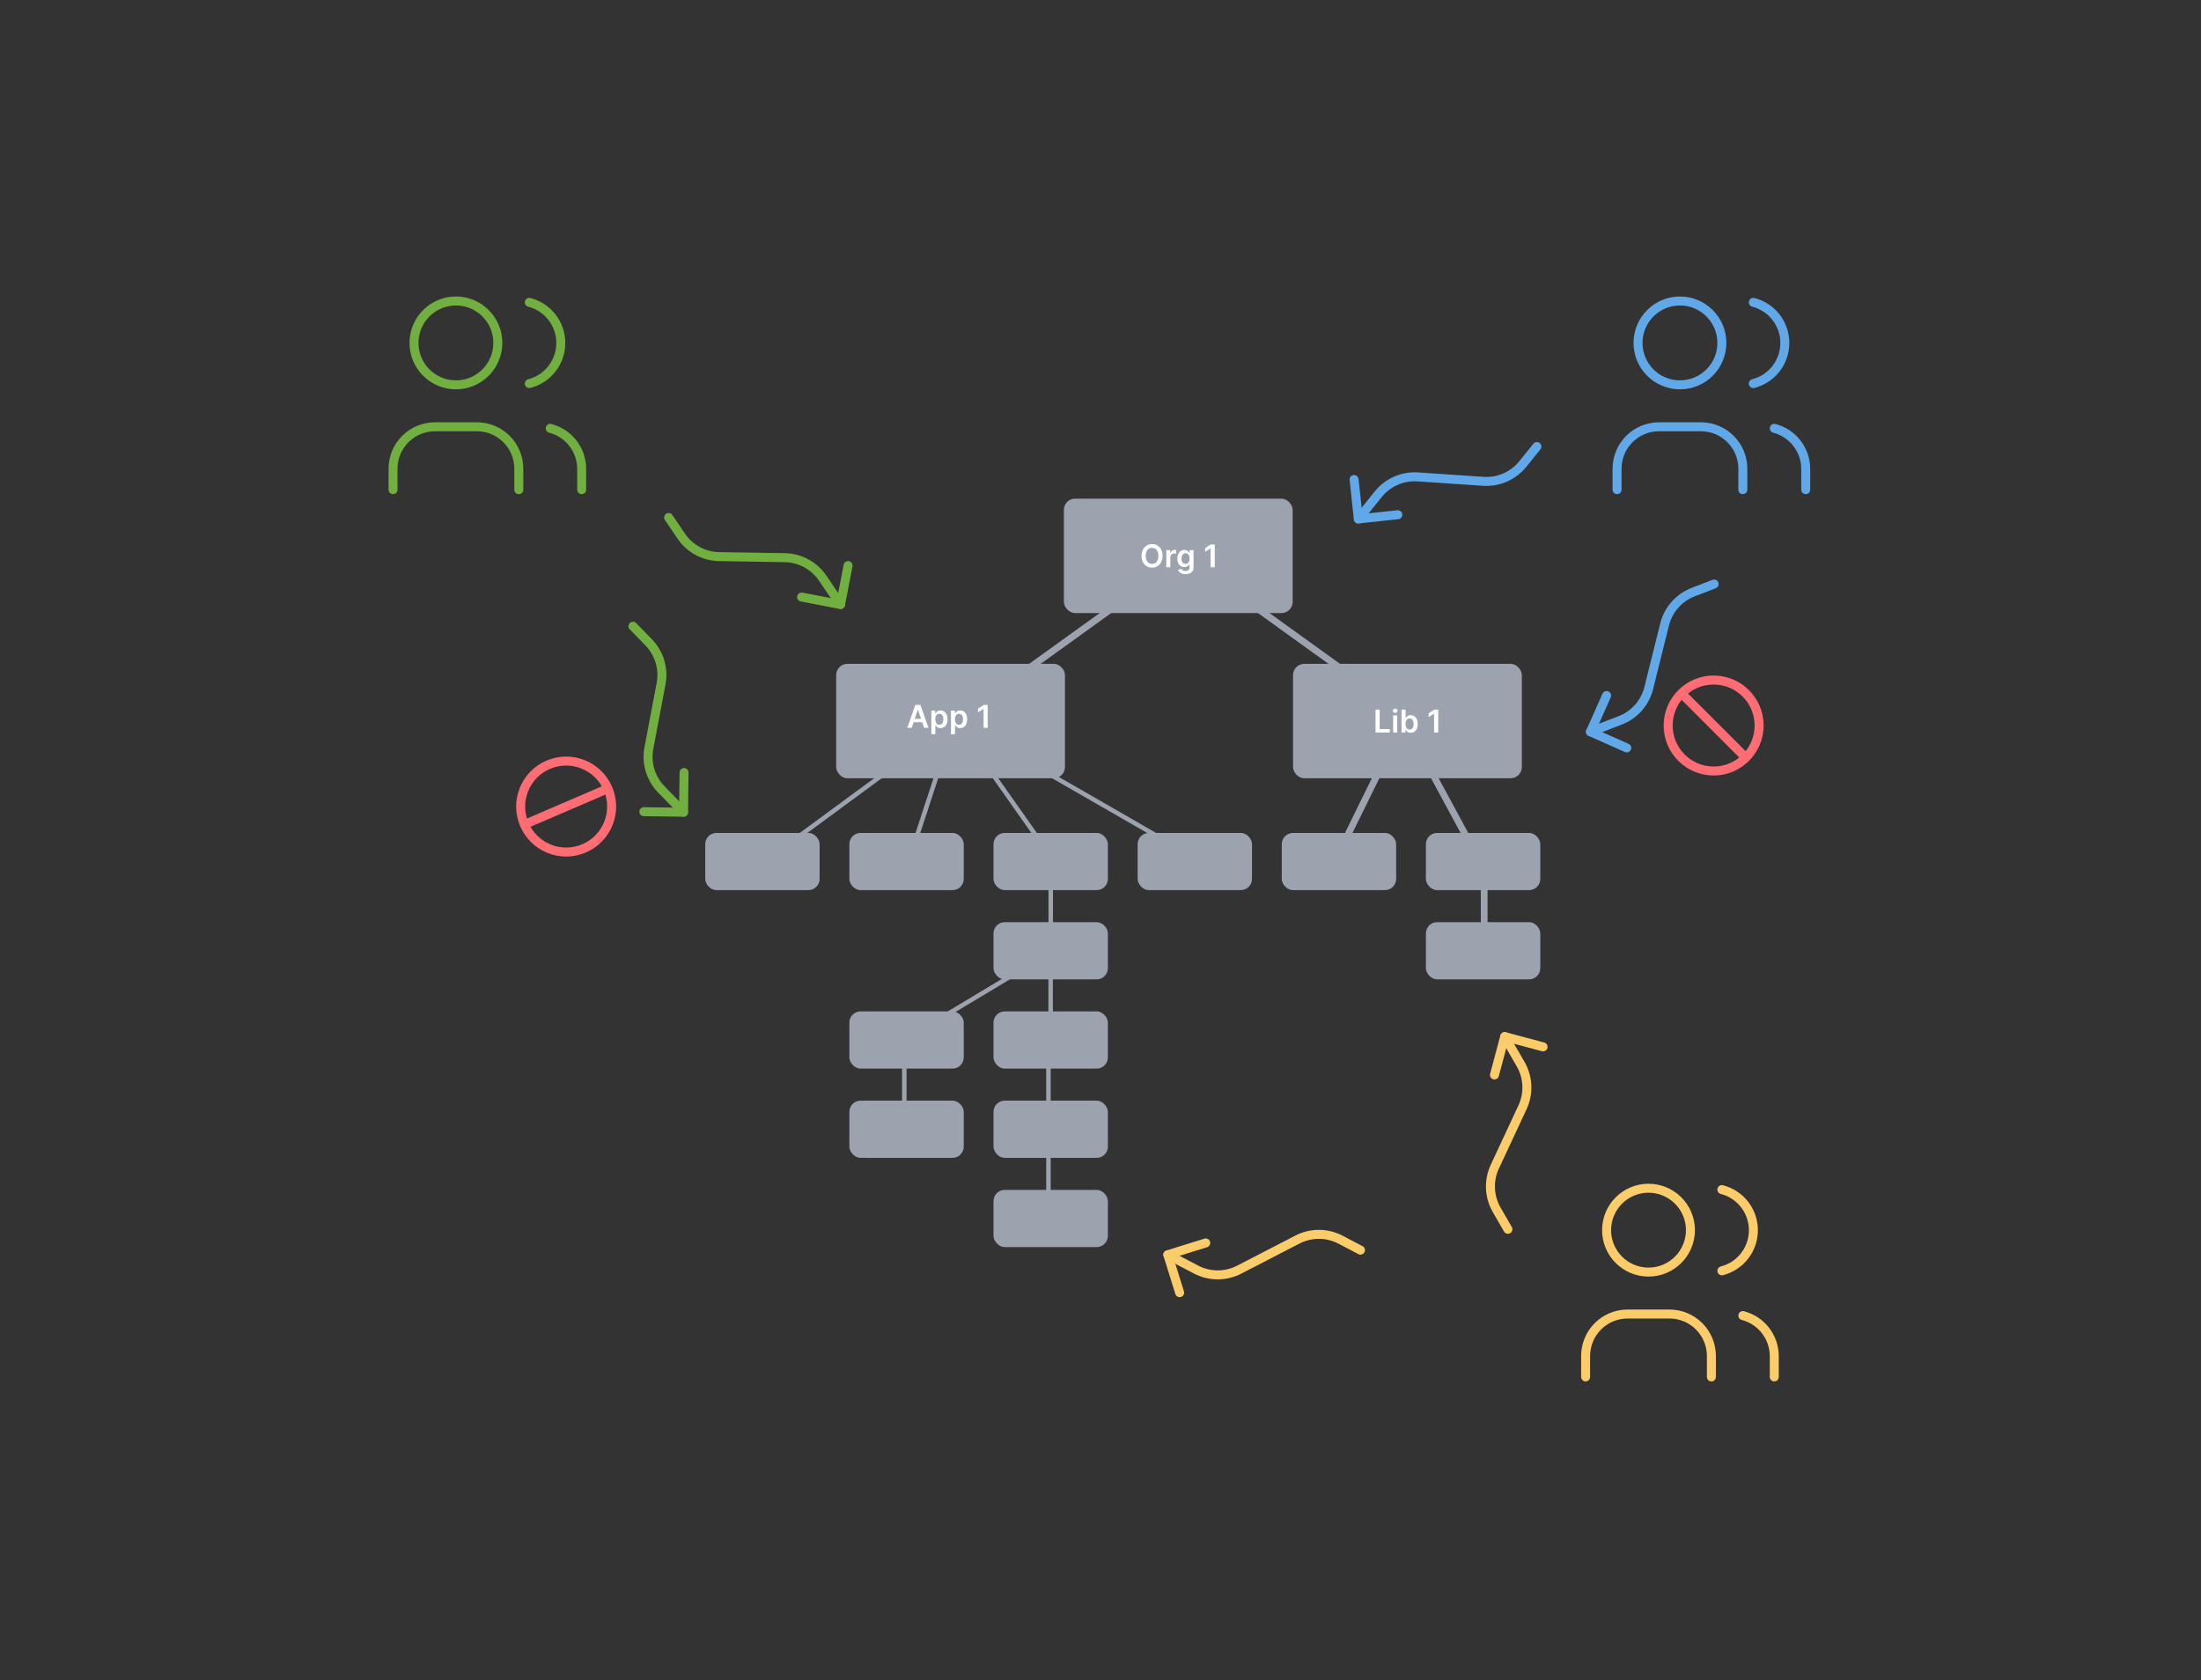 <svg width="980" height="748" viewBox="0 0 980 748" fill="none" xmlns="http://www.w3.org/2000/svg">
<rect x="0" y="0" width="980" height="748" fill="#333333" stroke="none"/>
<line x1="525.746" y1="248.776" x2="423.876" y2="322.122" stroke="#9CA3AF" stroke-width="3"/>
<line x1="424.611" y1="321.71" x2="340.059" y2="383.85" stroke="#9CA3AF" stroke-width="2"/>
<line x1="424.969" y1="321.216" x2="404.595" y2="383.356" stroke="#9CA3AF" stroke-width="2"/>
<line x1="424.836" y1="320.328" x2="468.64" y2="382.468" stroke="#9CA3AF" stroke-width="2"/>
<line x1="467.841" y1="422.774" x2="467.841" y2="383.045" stroke="#9CA3AF" stroke-width="2"/>
<line x1="467.804" y1="422.774" x2="467.804" y2="462.503" stroke="#9CA3AF" stroke-width="2"/>
<line x1="466.822" y1="503.25" x2="466.822" y2="461.484" stroke="#9CA3AF" stroke-width="2"/>
<line x1="466.822" y1="545.016" x2="466.822" y2="503.25" stroke="#9CA3AF" stroke-width="2"/>
<line x1="468.337" y1="423.631" x2="402.122" y2="463.36" stroke="#9CA3AF" stroke-width="2"/>
<line x1="402.645" y1="503.25" x2="402.645" y2="462.503" stroke="#9CA3AF" stroke-width="2"/>
<line x1="424.517" y1="320.038" x2="532.499" y2="382.178" stroke="#9CA3AF" stroke-width="2"/>
<line x1="525.746" y1="246.341" x2="627.615" y2="319.687" stroke="#9CA3AF" stroke-width="3"/>
<line x1="594.831" y1="382.382" x2="625.392" y2="320.242" stroke="#9CA3AF" stroke-width="3"/>
<line x1="659.036" y1="383.758" x2="625.419" y2="321.618" stroke="#9CA3AF" stroke-width="3"/>
<line x1="660.836" y1="383.044" x2="660.836" y2="422.773" stroke="#9CA3AF" stroke-width="3"/>
<rect x="473.69" y="222" width="101.869" height="50.935" rx="5" fill="#9CA3AF"/>
<rect x="575.732" y="295.55" width="101.869" height="50.935" rx="5" fill="#9CA3AF"/>
<rect x="372.31" y="295.55" width="101.869" height="50.935" rx="5" fill="#9CA3AF"/>
<rect x="314" y="370.82" width="50.935" height="25.467" rx="5" fill="#9CA3AF"/>
<rect x="378.178" y="370.82" width="50.935" height="25.467" rx="5" fill="#9CA3AF"/>
<rect x="506.533" y="370.82" width="50.935" height="25.467" rx="5" fill="#9CA3AF"/>
<rect x="570.71" y="370.82" width="50.935" height="25.467" rx="5" fill="#9CA3AF"/>
<rect x="634.888" y="370.82" width="50.935" height="25.467" rx="5" fill="#9CA3AF"/>
<rect x="634.888" y="410.549" width="50.935" height="25.467" rx="5" fill="#9CA3AF"/>
<rect x="442.355" y="370.82" width="50.935" height="25.467" rx="5" fill="#9CA3AF"/>
<rect x="442.355" y="410.549" width="50.935" height="25.467" rx="5" fill="#9CA3AF"/>
<rect x="378.178" y="450.278" width="50.935" height="25.467" rx="5" fill="#9CA3AF"/>
<rect x="378.178" y="490.007" width="50.935" height="25.467" rx="5" fill="#9CA3AF"/>
<rect x="442.355" y="490.007" width="50.935" height="25.467" rx="5" fill="#9CA3AF"/>
<rect x="442.355" y="529.736" width="50.935" height="25.467" rx="5" fill="#9CA3AF"/>
<rect x="442.355" y="450.278" width="50.935" height="25.467" rx="5" fill="#9CA3AF"/>
<path d="M517.631 247.475C517.631 248.572 517.426 249.511 517.015 250.293C516.607 251.072 516.05 251.669 515.344 252.083C514.642 252.497 513.844 252.705 512.953 252.705C512.061 252.705 511.263 252.497 510.557 252.083C509.854 251.666 509.297 251.067 508.886 250.288C508.478 249.506 508.275 248.568 508.275 247.475C508.275 246.377 508.478 245.439 508.886 244.661C509.297 243.878 509.854 243.28 510.557 242.866C511.263 242.452 512.061 242.244 512.953 242.244C513.844 242.244 514.642 242.452 515.344 242.866C516.05 243.28 516.607 243.878 517.015 244.661C517.426 245.439 517.631 246.377 517.631 247.475ZM515.777 247.475C515.777 246.702 515.656 246.051 515.414 245.521C515.175 244.987 514.844 244.584 514.419 244.313C513.995 244.037 513.506 243.9 512.953 243.9C512.399 243.9 511.91 244.037 511.486 244.313C511.062 244.584 510.729 244.987 510.487 245.521C510.248 246.051 510.129 246.702 510.129 247.475C510.129 248.247 510.248 248.9 510.487 249.433C510.729 249.964 511.062 250.366 511.486 250.641C511.91 250.913 512.399 251.049 512.953 251.049C513.506 251.049 513.995 250.913 514.419 250.641C514.844 250.366 515.175 249.964 515.414 249.433C515.656 248.9 515.777 248.247 515.777 247.475ZM519.295 252.565V244.929H521.04V246.202H521.12C521.259 245.761 521.498 245.421 521.836 245.183C522.177 244.941 522.567 244.82 523.004 244.82C523.104 244.82 523.215 244.825 523.337 244.835C523.463 244.841 523.568 244.853 523.65 244.869V246.525C523.574 246.498 523.453 246.475 523.288 246.455C523.125 246.432 522.968 246.421 522.815 246.421C522.487 246.421 522.192 246.492 521.93 246.634C521.672 246.774 521.468 246.967 521.319 247.216C521.17 247.465 521.095 247.751 521.095 248.076V252.565H519.295ZM527.853 255.588C527.206 255.588 526.651 255.5 526.187 255.325C525.723 255.152 525.35 254.92 525.069 254.629C524.787 254.337 524.591 254.014 524.482 253.659L526.103 253.266C526.176 253.416 526.282 253.563 526.421 253.709C526.56 253.858 526.747 253.981 526.983 254.077C527.221 254.176 527.521 254.226 527.883 254.226C528.393 254.226 528.816 254.102 529.15 253.853C529.485 253.608 529.652 253.203 529.652 252.64V251.193H529.563C529.47 251.379 529.334 251.569 529.155 251.765C528.98 251.961 528.746 252.125 528.454 252.257C528.166 252.39 527.803 252.456 527.365 252.456C526.779 252.456 526.247 252.319 525.77 252.043C525.296 251.765 524.918 251.351 524.636 250.801C524.358 250.247 524.218 249.554 524.218 248.722C524.218 247.884 524.358 247.176 524.636 246.6C524.918 246.02 525.297 245.58 525.775 245.282C526.252 244.98 526.784 244.83 527.37 244.83C527.818 244.83 528.186 244.906 528.474 245.058C528.766 245.207 528.998 245.388 529.17 245.6C529.343 245.809 529.473 246.006 529.563 246.192H529.662V244.929H531.437V252.69C531.437 253.343 531.281 253.883 530.97 254.31C530.658 254.738 530.232 255.058 529.692 255.27C529.152 255.482 528.539 255.588 527.853 255.588ZM527.868 251.044C528.249 251.044 528.574 250.951 528.842 250.766C529.111 250.58 529.314 250.313 529.454 249.965C529.593 249.617 529.662 249.2 529.662 248.712C529.662 248.232 529.593 247.811 529.454 247.45C529.318 247.088 529.115 246.808 528.847 246.609C528.582 246.407 528.255 246.306 527.868 246.306C527.467 246.306 527.132 246.411 526.863 246.619C526.595 246.828 526.393 247.115 526.257 247.479C526.121 247.841 526.053 248.252 526.053 248.712C526.053 249.18 526.121 249.589 526.257 249.94C526.396 250.288 526.6 250.56 526.868 250.756C527.14 250.948 527.473 251.044 527.868 251.044ZM540.876 242.384V252.565H539.031V244.178H538.972L536.59 245.7V244.009L539.121 242.384H540.876Z" fill="white"/>
<path d="M405.937 324.02H403.968L407.553 313.838H409.83L413.419 324.02H411.45L408.731 315.926H408.651L405.937 324.02ZM406.001 320.027H411.371V321.509H406.001V320.027ZM414.681 326.883V316.383H416.45V317.646H416.555C416.648 317.46 416.779 317.263 416.948 317.054C417.117 316.842 417.345 316.662 417.634 316.512C417.922 316.36 418.29 316.284 418.737 316.284C419.327 316.284 419.859 316.435 420.333 316.736C420.811 317.034 421.188 317.477 421.467 318.064C421.749 318.647 421.889 319.363 421.889 320.211C421.889 321.05 421.752 321.762 421.477 322.349C421.202 322.936 420.827 323.383 420.353 323.691C419.879 324 419.342 324.154 418.742 324.154C418.305 324.154 417.942 324.081 417.654 323.935C417.365 323.789 417.133 323.614 416.958 323.408C416.785 323.199 416.651 323.002 416.555 322.816H416.48V326.883H414.681ZM416.445 320.201C416.445 320.695 416.515 321.128 416.654 321.499C416.797 321.87 417.001 322.16 417.266 322.369C417.534 322.574 417.859 322.677 418.24 322.677C418.638 322.677 418.971 322.571 419.24 322.359C419.508 322.144 419.71 321.85 419.846 321.479C419.985 321.105 420.055 320.679 420.055 320.201C420.055 319.727 419.987 319.306 419.851 318.939C419.715 318.571 419.513 318.282 419.244 318.074C418.976 317.865 418.641 317.76 418.24 317.76C417.856 317.76 417.529 317.861 417.261 318.064C416.992 318.266 416.789 318.549 416.649 318.914C416.513 319.278 416.445 319.708 416.445 320.201ZM423.431 326.883V316.383H425.2V317.646H425.305C425.398 317.46 425.529 317.263 425.698 317.054C425.867 316.842 426.095 316.662 426.384 316.512C426.672 316.36 427.04 316.284 427.487 316.284C428.077 316.284 428.609 316.435 429.083 316.736C429.561 317.034 429.938 317.477 430.217 318.064C430.499 318.647 430.639 319.363 430.639 320.211C430.639 321.05 430.502 321.762 430.227 322.349C429.952 322.936 429.577 323.383 429.103 323.691C428.629 324 428.092 324.154 427.492 324.154C427.055 324.154 426.692 324.081 426.404 323.935C426.115 323.789 425.883 323.614 425.708 323.408C425.535 323.199 425.401 323.002 425.305 322.816H425.23V326.883H423.431ZM425.195 320.201C425.195 320.695 425.265 321.128 425.404 321.499C425.547 321.87 425.751 322.16 426.016 322.369C426.284 322.574 426.609 322.677 426.99 322.677C427.388 322.677 427.721 322.571 427.99 322.359C428.258 322.144 428.46 321.85 428.596 321.479C428.735 321.105 428.805 320.679 428.805 320.201C428.805 319.727 428.737 319.306 428.601 318.939C428.465 318.571 428.263 318.282 427.994 318.074C427.726 317.865 427.391 317.76 426.99 317.76C426.606 317.76 426.279 317.861 426.011 318.064C425.742 318.266 425.539 318.549 425.399 318.914C425.263 319.278 425.195 319.708 425.195 320.201ZM439.775 313.838V324.02H437.93V315.632H437.871L435.489 317.154V315.463L438.02 313.838H439.775Z" fill="white"/>
<path d="M612.459 326.115V315.934H614.304V324.569H618.788V326.115H612.459ZM620.309 326.115V318.479H622.109V326.115H620.309ZM621.214 317.395C620.929 317.395 620.684 317.301 620.478 317.112C620.273 316.92 620.17 316.689 620.17 316.421C620.17 316.149 620.273 315.919 620.478 315.73C620.684 315.538 620.929 315.441 621.214 315.441C621.503 315.441 621.748 315.538 621.95 315.73C622.155 315.919 622.258 316.149 622.258 316.421C622.258 316.689 622.155 316.92 621.95 317.112C621.748 317.301 621.503 317.395 621.214 317.395ZM624.039 326.115V315.934H625.839V319.742H625.914C626.006 319.556 626.137 319.359 626.306 319.15C626.475 318.938 626.704 318.758 626.992 318.608C627.281 318.456 627.649 318.38 628.096 318.38C628.686 318.38 629.218 318.53 629.692 318.832C630.169 319.13 630.547 319.573 630.826 320.16C631.107 320.743 631.248 321.459 631.248 322.307C631.248 323.146 631.111 323.858 630.835 324.445C630.56 325.032 630.186 325.479 629.712 325.787C629.238 326.096 628.701 326.25 628.101 326.25C627.664 326.25 627.301 326.177 627.012 326.031C626.724 325.885 626.492 325.709 626.316 325.504C626.144 325.295 626.01 325.098 625.914 324.912H625.809V326.115H624.039ZM625.804 322.297C625.804 322.791 625.874 323.224 626.013 323.595C626.156 323.966 626.359 324.256 626.625 324.465C626.893 324.67 627.218 324.773 627.599 324.773C627.997 324.773 628.33 324.667 628.598 324.455C628.867 324.24 629.069 323.946 629.205 323.575C629.344 323.2 629.414 322.775 629.414 322.297C629.414 321.823 629.346 321.402 629.21 321.035C629.074 320.667 628.872 320.378 628.603 320.169C628.335 319.961 628 319.856 627.599 319.856C627.215 319.856 626.888 319.957 626.62 320.16C626.351 320.362 626.147 320.645 626.008 321.01C625.872 321.374 625.804 321.803 625.804 322.297ZM640.372 315.934V326.115H638.528V317.728H638.468L636.087 319.25V317.559L638.617 315.934H640.372Z" fill="white"/>
<path d="M734 566.333C744.309 566.333 752.667 557.976 752.667 547.667C752.667 537.357 744.309 529 734 529C723.691 529 715.333 537.357 715.333 547.667C715.333 557.976 723.691 566.333 734 566.333Z" stroke="#FCCC6B" stroke-width="4" stroke-linecap="round" stroke-linejoin="round"/>
<path d="M706 613V603.667C706 598.716 707.967 593.968 711.467 590.467C714.968 586.967 719.716 585 724.667 585H743.333C748.284 585 753.032 586.967 756.533 590.467C760.033 593.968 762 598.716 762 603.667V613" stroke="#FCCC6B" stroke-width="4" stroke-linecap="round" stroke-linejoin="round"/>
<path d="M766.667 529.607C770.682 530.635 774.241 532.97 776.782 536.244C779.324 539.518 780.703 543.545 780.703 547.69C780.703 551.835 779.324 555.862 776.782 559.136C774.241 562.41 770.682 564.745 766.667 565.773" stroke="#FCCC6B" stroke-width="4" stroke-linecap="round" stroke-linejoin="round"/>
<path d="M790 613V603.667C789.976 599.547 788.59 595.55 786.058 592.3C783.526 589.051 779.989 586.73 776 585.7" stroke="#FCCC6B" stroke-width="4" stroke-linecap="round" stroke-linejoin="round"/>
<path d="M671.401 547.277L666.407 538.628C664.732 535.727 663.782 532.465 663.636 529.118C663.491 525.772 664.154 522.439 665.57 519.404L677.899 492.974C679.315 489.938 679.978 486.606 679.833 483.259C679.687 479.913 678.737 476.651 677.062 473.75L669.985 461.492" stroke="#FCCC6B" stroke-width="4" stroke-linecap="round" stroke-linejoin="round"/>
<path d="M687.06 466.067L669.985 461.492L665.41 478.567" stroke="#FCCC6B" stroke-width="4" stroke-linecap="round" stroke-linejoin="round"/>
<path d="M525.238 575.49L519.976 558.614L536.852 553.352" stroke="#FCCC6B" stroke-width="4" stroke-linecap="round" stroke-linejoin="round"/>
<path d="M605.748 556.561L596.904 551.921C593.938 550.365 590.64 549.547 587.29 549.537C583.941 549.527 580.638 550.324 577.662 551.862L551.752 565.249C548.776 566.786 545.473 567.584 542.124 567.574C538.774 567.564 535.476 566.746 532.51 565.19L519.976 558.614" stroke="#FCCC6B" stroke-width="4" stroke-linecap="round" stroke-linejoin="round"/>
<path d="M748 171.333C758.309 171.333 766.667 162.976 766.667 152.667C766.667 142.357 758.309 134 748 134C737.691 134 729.333 142.357 729.333 152.667C729.333 162.976 737.691 171.333 748 171.333Z" stroke="#61A8E8" stroke-width="4" stroke-linecap="round" stroke-linejoin="round"/>
<path d="M720 218V208.667C720 203.716 721.967 198.968 725.467 195.467C728.968 191.967 733.716 190 738.667 190H757.333C762.284 190 767.032 191.967 770.533 195.467C774.033 198.968 776 203.716 776 208.667V218" stroke="#61A8E8" stroke-width="4" stroke-linecap="round" stroke-linejoin="round"/>
<path d="M780.667 134.607C784.682 135.635 788.241 137.97 790.782 141.244C793.324 144.518 794.703 148.545 794.703 152.69C794.703 156.835 793.324 160.862 790.782 164.136C788.241 167.41 784.682 169.745 780.667 170.773" stroke="#61A8E8" stroke-width="4" stroke-linecap="round" stroke-linejoin="round"/>
<path d="M804 218V208.667C803.976 204.547 802.59 200.55 800.058 197.3C797.526 194.051 793.989 191.73 790 190.7" stroke="#61A8E8" stroke-width="4" stroke-linecap="round" stroke-linejoin="round"/>
<path d="M684.303 198.796L678.036 206.573C675.933 209.181 673.233 211.243 670.165 212.586C667.096 213.928 663.748 214.51 660.406 214.284L631.309 212.313C627.967 212.087 624.619 212.669 621.551 214.012C618.482 215.354 615.782 217.417 613.679 220.025L604.797 231.045" stroke="#61A8E8" stroke-width="4" stroke-linecap="round" stroke-linejoin="round"/>
<path d="M602.909 213.469L604.797 231.045L622.374 229.156" stroke="#61A8E8" stroke-width="4" stroke-linecap="round" stroke-linejoin="round"/>
<path d="M724.307 332.983L708.157 325.795L715.346 309.645" stroke="#61A8E8" stroke-width="4" stroke-linecap="round" stroke-linejoin="round"/>
<path d="M763.237 260.013L753.913 263.593C750.787 264.794 747.995 266.731 745.776 269.24C743.557 271.75 741.976 274.757 741.167 278.007L734.117 306.307C733.308 309.557 731.727 312.564 729.508 315.074C727.289 317.583 724.498 319.52 721.371 320.721L708.157 325.795" stroke="#61A8E8" stroke-width="4" stroke-linecap="round" stroke-linejoin="round"/>
<path d="M763 343.25C774.184 343.25 783.25 334.184 783.25 323C783.25 311.816 774.184 302.75 763 302.75C751.816 302.75 742.75 311.816 742.75 323C742.75 334.184 751.816 343.25 763 343.25Z" stroke="#FF6D74" stroke-width="4" stroke-linecap="round" stroke-linejoin="round"/>
<path d="M748.825 308.825L777.175 337.175" stroke="#FF6D74" stroke-width="4" stroke-linecap="round" stroke-linejoin="round"/>
<path d="M203 171.333C213.309 171.333 221.667 162.976 221.667 152.667C221.667 142.357 213.309 134 203 134C192.691 134 184.333 142.357 184.333 152.667C184.333 162.976 192.691 171.333 203 171.333Z" stroke="#70AF40" stroke-width="4" stroke-linecap="round" stroke-linejoin="round"/>
<path d="M175 218V208.667C175 203.716 176.967 198.968 180.467 195.467C183.968 191.967 188.716 190 193.667 190H212.333C217.284 190 222.032 191.967 225.533 195.467C229.033 198.968 231 203.716 231 208.667V218" stroke="#70AF40" stroke-width="4" stroke-linecap="round" stroke-linejoin="round"/>
<path d="M235.667 134.607C239.682 135.635 243.241 137.97 245.782 141.244C248.324 144.518 249.703 148.545 249.703 152.69C249.703 156.835 248.324 160.862 245.782 164.136C243.241 167.41 239.682 169.745 235.667 170.773" stroke="#70AF40" stroke-width="4" stroke-linecap="round" stroke-linejoin="round"/>
<path d="M259 218V208.667C258.976 204.547 257.59 200.55 255.058 197.3C252.526 194.051 248.989 191.73 245 190.7" stroke="#70AF40" stroke-width="4" stroke-linecap="round" stroke-linejoin="round"/>
<path d="M281.83 278.802L288.801 285.954C291.139 288.352 292.865 291.279 293.831 294.487C294.797 297.694 294.975 301.087 294.351 304.378L288.918 333.032C288.294 336.323 288.472 339.716 289.438 342.923C290.404 346.13 292.13 349.057 294.468 351.456L304.348 361.591" stroke="#70AF40" stroke-width="4" stroke-linecap="round" stroke-linejoin="round"/>
<path d="M286.672 361.366L304.348 361.591L304.573 343.915" stroke="#70AF40" stroke-width="4" stroke-linecap="round" stroke-linejoin="round"/>
<g clip-path="url(#clip0_617_128)">
<path d="M270.889 366.578C275.031 356.189 269.967 344.41 259.578 340.269C249.189 336.127 237.41 341.191 233.269 351.58C229.127 361.969 234.191 373.748 244.58 377.889C254.969 382.031 266.748 376.966 270.889 366.578Z" stroke="#FF6D74" stroke-width="4" stroke-linecap="round" stroke-linejoin="round"/>
<path d="M233.662 366.997L270.495 351.161" stroke="#FF6D74" stroke-width="4" stroke-linecap="round" stroke-linejoin="round"/>
</g>
<path d="M377.6 251.789L374.254 269.147L356.896 265.801" stroke="#70AF40" stroke-width="4" stroke-linecap="round" stroke-linejoin="round"/>
<path d="M297.71 230.389L303.308 238.66C305.186 241.434 307.705 243.714 310.651 245.308C313.598 246.901 316.885 247.76 320.234 247.813L349.394 248.273C352.744 248.325 356.031 249.184 358.977 250.778C361.924 252.371 364.443 254.651 366.32 257.425L374.254 269.147" stroke="#70AF40" stroke-width="4" stroke-linecap="round" stroke-linejoin="round"/>
<defs>
<clipPath id="clip0_617_128">
<rect width="54" height="54" fill="white" transform="translate(217 374.161) rotate(-68.265)"/>
</clipPath>
</defs>
</svg>
